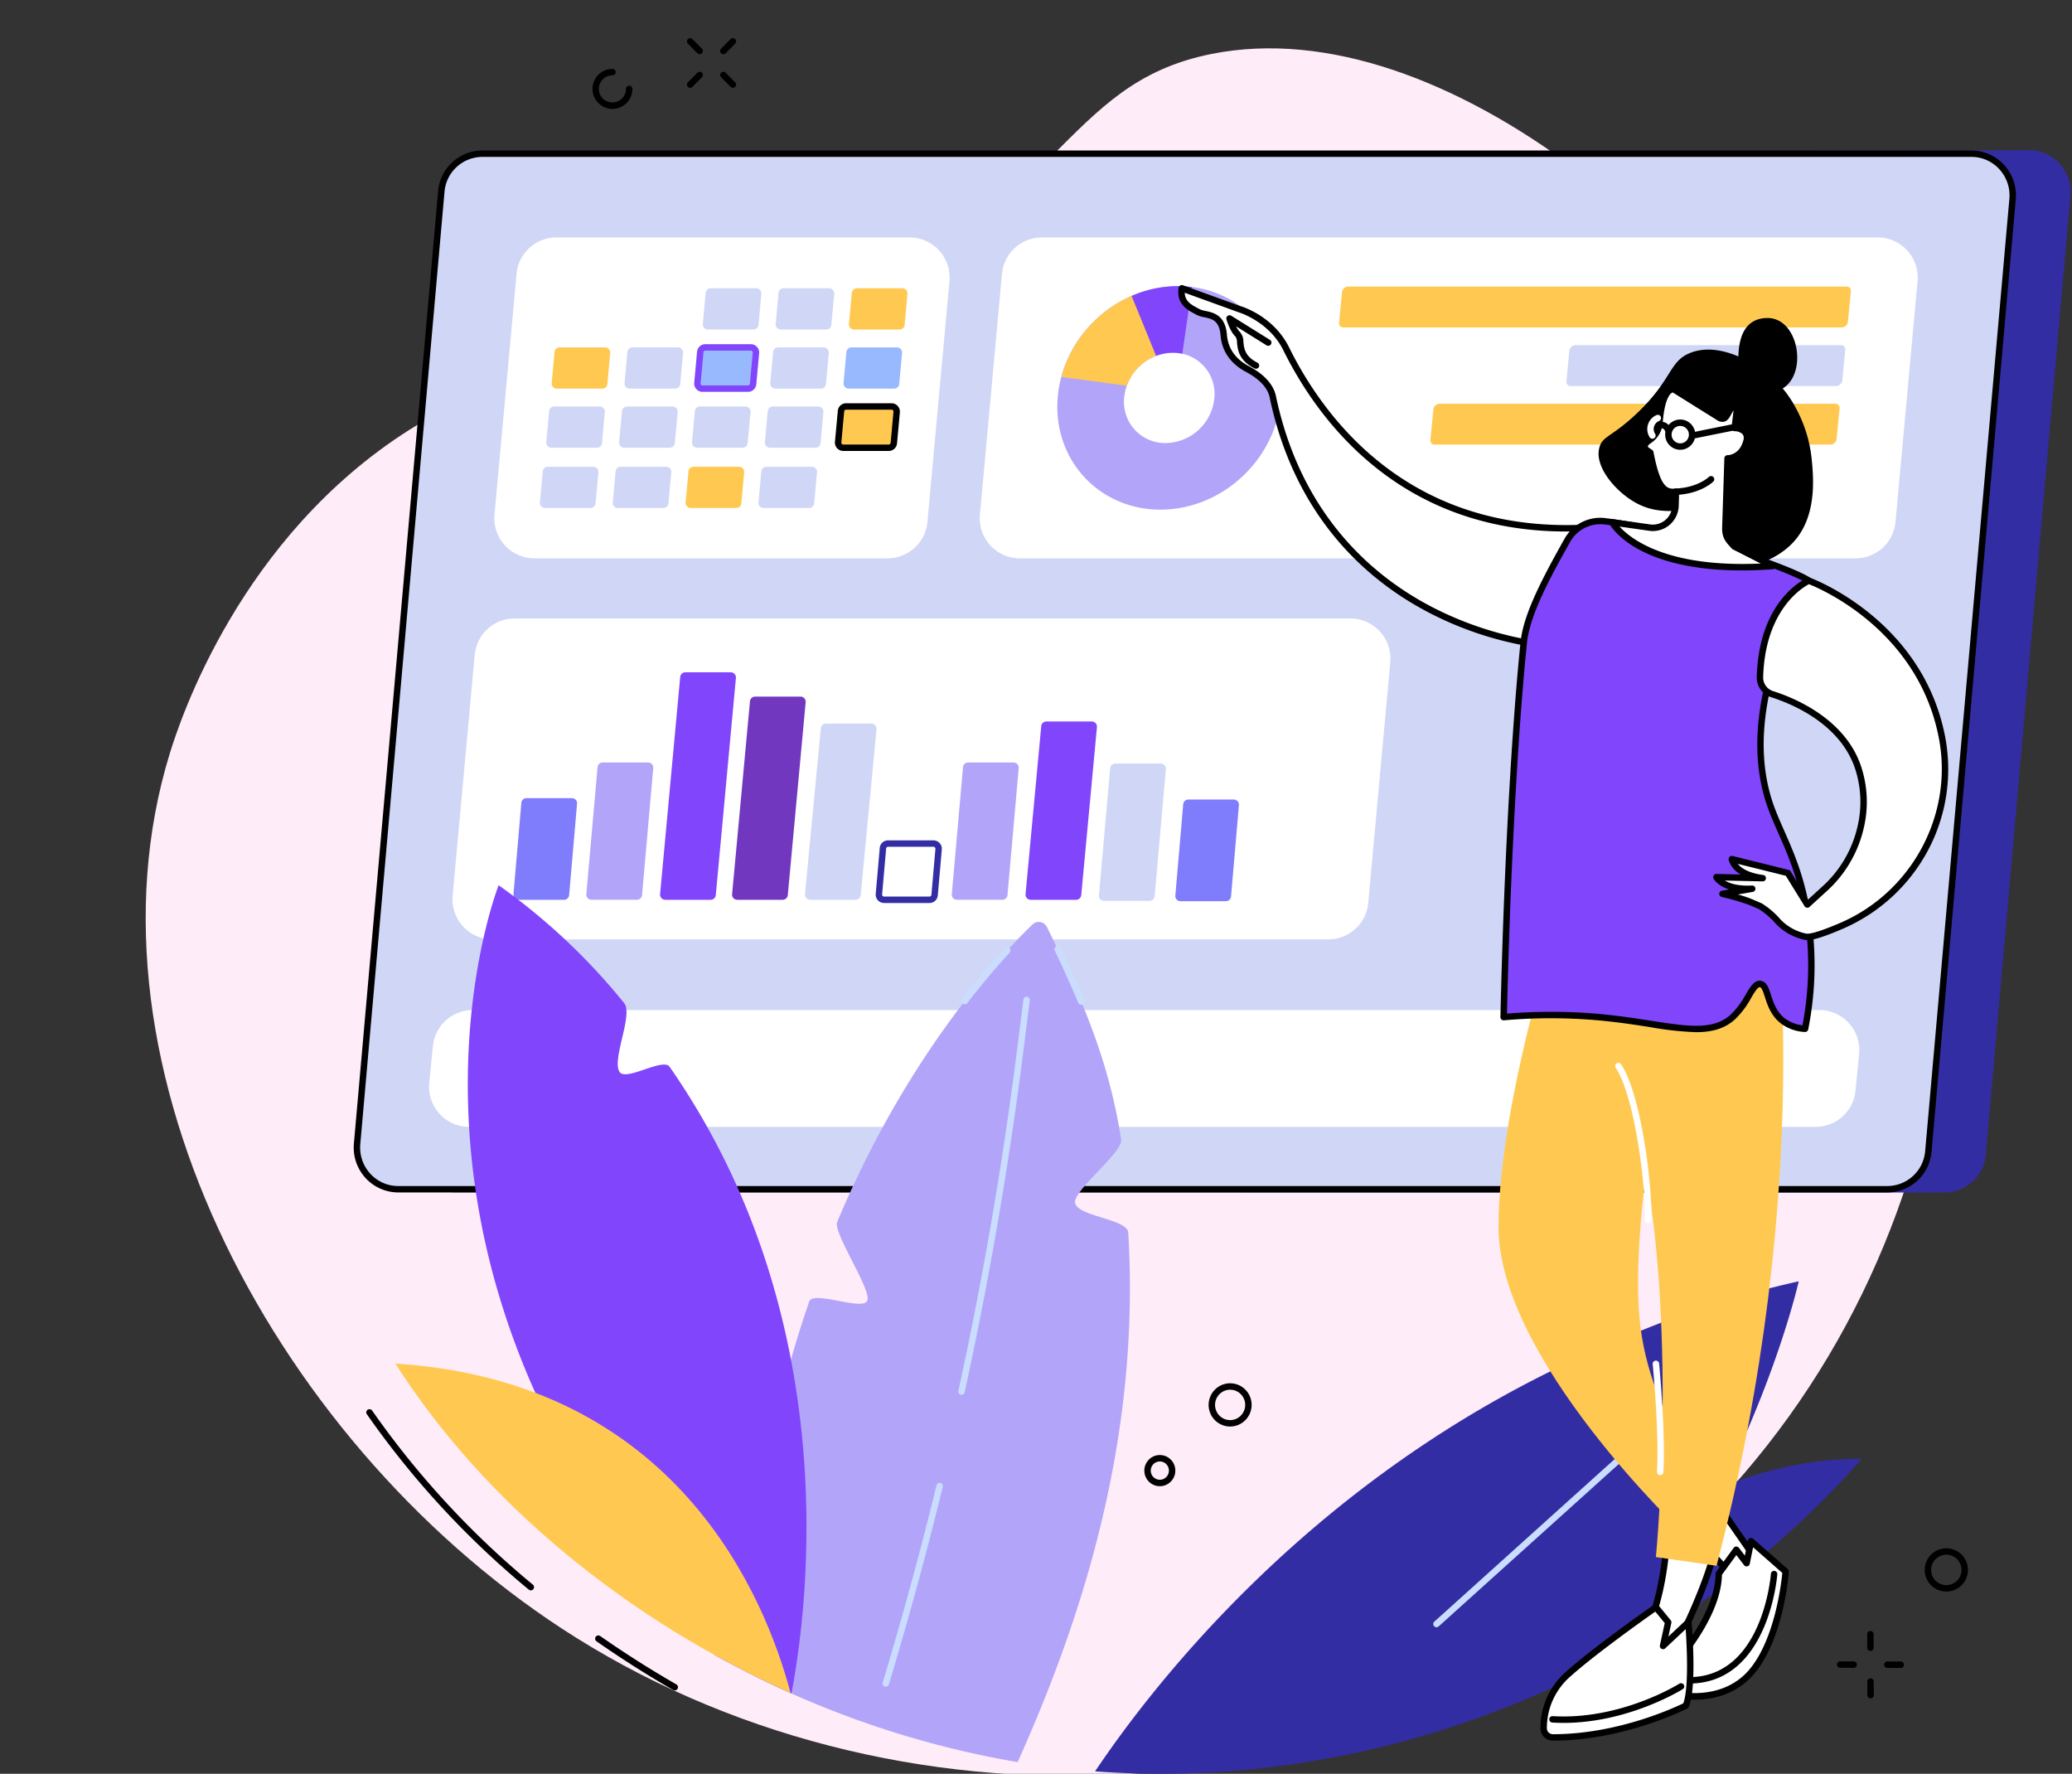 <svg xmlns="http://www.w3.org/2000/svg" xmlns:xlink="http://www.w3.org/1999/xlink" width="686.803" height="587.837" viewBox="0 0 686.803 587.837">
  <rect x="0" y="0" width="686.803" height="587.837" fill="#333333" stroke="none"/>
  <defs>
    <clipPath id="clip-path">
      <rect id="Rectangle_272" data-name="Rectangle 272" width="686.803" height="587.837" fill="#ffecf9"></rect>
    </clipPath>
  </defs>
  <g id="Group_903" data-name="Group 903" transform="translate(107)">
    <g id="Group_902" data-name="Group 902" transform="translate(-107)" clip-path="url(#clip-path)">
      <path id="Path_1162" data-name="Path 1162" d="M142.212,148.463C203.65,86.576,186.06,47.79,228.1,19.136c64.686-44.089,185.411-6.157,256.635,54.486C571.968,147.9,616.975,283.514,565.705,406.2,511.1,536.861,367.442,604.687,239.251,584.246,124.776,565.993,12.245,475.7.97,367.4-.253,355.658-5.648,292.2,32.191,237.5c31.276-45.219,61.319-39.977,110.021-89.033" transform="matrix(0.921, 0.391, -0.391, 0.921, 199.002, -88.937)" fill="#FFECF9"></path>
      <path id="Path_1163" data-name="Path 1163" d="M187.99,71.3l400.625-1.174A13.769,13.769,0,0,1,602.28,85.148L574.24,402.99a13.751,13.751,0,0,1-13.665,12.578l-493.487-.075c-8.057,0-14.461-7.671-13.747-15.745L81.388,83.876c.629-7.119,6.332-13.353,13.438-13.353Z" transform="translate(83.991 -20.364)" fill="#332DA4"></path>
      <path id="Path_1164" data-name="Path 1164" d="M161.123,71.779h400.56A13.769,13.769,0,0,1,575.35,86.8L547.436,402.379a13.751,13.751,0,0,1-13.665,12.578H40.273a13.768,13.768,0,0,1-13.665-15.024L54.521,84.357A13.751,13.751,0,0,1,68.186,71.779Z" transform="translate(91.755 -20.845)" fill="#D0D7F6"></path>
      <path id="Path_1165" data-name="Path 1165" d="M533.335,415.586H39.838a14.784,14.784,0,0,1-10.877-4.8A14.945,14.945,0,0,1,25.112,399.4L53.026,83.828A14.738,14.738,0,0,1,67.751,70.279h493.5a14.785,14.785,0,0,1,10.877,4.8,14.947,14.947,0,0,1,3.849,11.385L548.061,402.037a14.739,14.739,0,0,1-14.726,13.549M67.751,72.408A12.621,12.621,0,0,0,55.146,84.015L27.233,399.591a12.814,12.814,0,0,0,3.3,9.761,12.485,12.485,0,0,0,9.307,4.106h493.5a12.621,12.621,0,0,0,12.605-11.607L573.855,86.274a12.817,12.817,0,0,0-3.3-9.761,12.485,12.485,0,0,0-9.306-4.106Z" transform="translate(92.19 -20.409)"></path>
      <path id="Path_1166" data-name="Path 1166" d="M519.9,510.43H73.5a13.288,13.288,0,0,1-13.188-14.5l1.2-12.073A13.271,13.271,0,0,1,74.7,471.72H521.1a13.287,13.287,0,0,1,13.188,14.5l-1.2,12.073A13.271,13.271,0,0,1,519.9,510.43" transform="translate(81.965 -136.988)" fill="#FFFFFF"></path>
      <path id="Path_1167" data-name="Path 1167" d="M221.108,217.234H103.985a13.288,13.288,0,0,1-13.188-14.5l7.307-79.7a13.271,13.271,0,0,1,13.188-12.138H228.416a13.288,13.288,0,0,1,13.188,14.5L234.3,205.1a13.271,13.271,0,0,1-13.188,12.138" transform="translate(73.113 -32.204)" fill="#FFFFFF"></path>
      <path id="Path_1168" data-name="Path 1168" d="M204.888,148.31H189.825a1.709,1.709,0,0,1-1.7-1.865l.94-10.251a1.707,1.707,0,0,1,1.7-1.561h15.063a1.709,1.709,0,0,1,1.7,1.865l-.94,10.251a1.707,1.707,0,0,1-1.7,1.561" transform="translate(44.835 -39.098)" fill="#D0D7F6"></path>
      <path id="Path_1169" data-name="Path 1169" d="M238.923,148.31H223.86a1.71,1.71,0,0,1-1.7-1.865l.94-10.251a1.707,1.707,0,0,1,1.7-1.561h15.063a1.709,1.709,0,0,1,1.7,1.865l-.94,10.251a1.707,1.707,0,0,1-1.7,1.561" transform="translate(34.951 -39.098)" fill="#D0D7F6"></path>
      <path id="Path_1170" data-name="Path 1170" d="M134.3,175.91H119.232a1.71,1.71,0,0,1-1.7-1.865l.94-10.251a1.707,1.707,0,0,1,1.7-1.561h15.063a1.709,1.709,0,0,1,1.7,1.865l-.94,10.251a1.707,1.707,0,0,1-1.7,1.561" transform="translate(65.335 -47.113)" fill="#FFC951"></path>
      <path id="Path_1171" data-name="Path 1171" d="M168.33,175.91H153.267a1.71,1.71,0,0,1-1.7-1.865l.94-10.251a1.707,1.707,0,0,1,1.7-1.561H169.27a1.709,1.709,0,0,1,1.7,1.865l-.94,10.251a1.707,1.707,0,0,1-1.7,1.561" transform="translate(55.451 -47.113)" fill="#D0D7F6"></path>
      <path id="Path_1172" data-name="Path 1172" d="M202.365,175.91H187.3a1.71,1.71,0,0,1-1.7-1.865l.94-10.251a1.707,1.707,0,0,1,1.7-1.561h15.064A1.709,1.709,0,0,1,205,164.1l-.94,10.251a1.707,1.707,0,0,1-1.7,1.561" transform="translate(45.568 -47.113)" fill="#99B9FF"></path>
      <path id="Path_1173" data-name="Path 1173" d="M201.93,176.538H186.866a2.773,2.773,0,0,1-2.756-3.022l.94-10.254a2.756,2.756,0,0,1,2.756-2.529h15.063a2.774,2.774,0,0,1,2.757,3.023l-.94,10.254a2.755,2.755,0,0,1-2.756,2.528m-14.124-13.676a.639.639,0,0,0-.636.59l-.94,10.254a.644.644,0,0,0,.169.5.625.625,0,0,0,.467.207H201.93a.639.639,0,0,0,.636-.59l.94-10.254a.645.645,0,0,0-.169-.5.629.629,0,0,0-.468-.207Z" transform="translate(46.003 -46.677)" fill="#8145FC"></path>
      <path id="Path_1174" data-name="Path 1174" d="M236.4,175.91H221.337a1.71,1.71,0,0,1-1.7-1.865l.94-10.251a1.707,1.707,0,0,1,1.7-1.561H237.34a1.709,1.709,0,0,1,1.7,1.865l-.94,10.251a1.707,1.707,0,0,1-1.7,1.561" transform="translate(35.684 -47.113)" fill="#D0D7F6"></path>
      <path id="Path_1175" data-name="Path 1175" d="M131.772,203.509H116.709a1.709,1.709,0,0,1-1.7-1.865l.94-10.251a1.707,1.707,0,0,1,1.7-1.561h15.063a1.709,1.709,0,0,1,1.7,1.865l-.94,10.251a1.707,1.707,0,0,1-1.7,1.561" transform="translate(66.068 -55.127)" fill="#D0D7F6"></path>
      <path id="Path_1176" data-name="Path 1176" d="M165.807,203.509H150.744a1.709,1.709,0,0,1-1.7-1.865l.94-10.251a1.707,1.707,0,0,1,1.7-1.561h15.063a1.709,1.709,0,0,1,1.7,1.865l-.94,10.251a1.707,1.707,0,0,1-1.7,1.561" transform="translate(56.184 -55.127)" fill="#D0D7F6"></path>
      <path id="Path_1177" data-name="Path 1177" d="M199.842,203.509H184.779a1.709,1.709,0,0,1-1.7-1.865l.94-10.251a1.707,1.707,0,0,1,1.7-1.561h15.063a1.709,1.709,0,0,1,1.7,1.865l-.94,10.251a1.707,1.707,0,0,1-1.7,1.561" transform="translate(46.3 -55.127)" fill="#D0D7F6"></path>
      <path id="Path_1178" data-name="Path 1178" d="M233.877,203.509H218.814a1.71,1.71,0,0,1-1.7-1.865l.94-10.251a1.707,1.707,0,0,1,1.7-1.561h15.063a1.709,1.709,0,0,1,1.7,1.865l-.94,10.251a1.707,1.707,0,0,1-1.7,1.561" transform="translate(36.416 -55.127)" fill="#D0D7F6"></path>
      <path id="Path_1179" data-name="Path 1179" d="M273.15,148.31H258.087a1.71,1.71,0,0,1-1.7-1.865l.94-10.251a1.707,1.707,0,0,1,1.7-1.561H274.09a1.709,1.709,0,0,1,1.7,1.865l-.94,10.251a1.707,1.707,0,0,1-1.7,1.561" transform="translate(25.012 -39.098)" fill="#FFC951"></path>
      <path id="Path_1180" data-name="Path 1180" d="M270.627,175.91H255.564a1.71,1.71,0,0,1-1.7-1.865l.94-10.251a1.707,1.707,0,0,1,1.7-1.561h15.063a1.709,1.709,0,0,1,1.7,1.865l-.94,10.251a1.707,1.707,0,0,1-1.7,1.561" transform="translate(25.744 -47.113)" fill="#99B9FF"></path>
      <path id="Path_1181" data-name="Path 1181" d="M268.1,203.509H253.041a1.709,1.709,0,0,1-1.7-1.865l.94-10.251a1.707,1.707,0,0,1,1.7-1.561h15.063a1.709,1.709,0,0,1,1.7,1.865l-.94,10.251a1.707,1.707,0,0,1-1.7,1.561" transform="translate(26.477 -55.127)" fill="#FFC951"></path>
      <path id="Path_1182" data-name="Path 1182" d="M267.67,204.138H252.606a2.773,2.773,0,0,1-2.756-3.022l.94-10.255a2.755,2.755,0,0,1,2.756-2.528h15.063a2.774,2.774,0,0,1,2.757,3.023l-.94,10.254a2.756,2.756,0,0,1-2.756,2.528m-14.124-13.676a.638.638,0,0,0-.636.59l-.94,10.254a.644.644,0,0,0,.169.5.627.627,0,0,0,.467.206H267.67a.639.639,0,0,0,.636-.59l.94-10.254a.645.645,0,0,0-.169-.5.629.629,0,0,0-.468-.207Z" transform="translate(26.912 -54.692)"></path>
      <path id="Path_1183" data-name="Path 1183" d="M128.786,231.657H113.723a1.71,1.71,0,0,1-1.7-1.865l.94-10.251a1.707,1.707,0,0,1,1.7-1.561h15.063a1.709,1.709,0,0,1,1.7,1.865l-.94,10.251a1.707,1.707,0,0,1-1.7,1.561" transform="translate(66.935 -63.302)" fill="#D0D7F6"></path>
      <path id="Path_1184" data-name="Path 1184" d="M162.821,231.657H147.758a1.709,1.709,0,0,1-1.7-1.865l.94-10.251a1.707,1.707,0,0,1,1.7-1.561h15.063a1.709,1.709,0,0,1,1.7,1.865l-.94,10.251a1.707,1.707,0,0,1-1.7,1.561" transform="translate(57.051 -63.302)" fill="#D0D7F6"></path>
      <path id="Path_1185" data-name="Path 1185" d="M196.856,231.657H181.793a1.71,1.71,0,0,1-1.7-1.865l.94-10.251a1.707,1.707,0,0,1,1.7-1.561H197.8a1.709,1.709,0,0,1,1.7,1.865l-.94,10.251a1.707,1.707,0,0,1-1.7,1.561" transform="translate(47.167 -63.302)" fill="#FFC951"></path>
      <path id="Path_1186" data-name="Path 1186" d="M230.891,231.657H215.828a1.709,1.709,0,0,1-1.7-1.865l.94-10.251a1.707,1.707,0,0,1,1.7-1.561h15.063a1.709,1.709,0,0,1,1.7,1.865l-.94,10.251a1.707,1.707,0,0,1-1.7,1.561" transform="translate(37.284 -63.302)" fill="#D0D7F6"></path>
      <path id="Path_1187" data-name="Path 1187" d="M607.848,217.234H330.737a13.288,13.288,0,0,1-13.189-14.5l7.307-79.7a13.271,13.271,0,0,1,13.188-12.138H615.156a13.288,13.288,0,0,1,13.188,14.5l-7.308,79.7a13.271,13.271,0,0,1-13.188,12.138" transform="translate(7.265 -32.204)" fill="#FFFFFF"></path>
      <path id="Path_1188" data-name="Path 1188" d="M486.729,147.382H651.956A2.141,2.141,0,0,0,654,145.533l.979-10.161a1.358,1.358,0,0,0-1.4-1.548H488.349a2.141,2.141,0,0,0-2.045,1.848l-.979,10.161a1.359,1.359,0,0,0,1.4,1.548" transform="translate(-41.471 -38.863)" fill="#FFC951"></path>
      <path id="Path_1189" data-name="Path 1189" d="M592.929,174.739h87.992a2.141,2.141,0,0,0,2.045-1.848l.979-10.161a1.359,1.359,0,0,0-1.4-1.548H594.549a2.14,2.14,0,0,0-2.045,1.849l-.979,10.161a1.359,1.359,0,0,0,1.4,1.548" transform="translate(-72.311 -46.807)" fill="#D0D7F6"></path>
      <path id="Path_1190" data-name="Path 1190" d="M529.4,202.1H660.6a2.14,2.14,0,0,0,2.045-1.849l.979-10.161a1.359,1.359,0,0,0-1.4-1.548h-131.2a2.141,2.141,0,0,0-2.045,1.849L528,200.549a1.359,1.359,0,0,0,1.4,1.548" transform="translate(-53.863 -54.752)" fill="#FFC951"></path>
      <path id="Path_1191" data-name="Path 1191" d="M353.842,170.668c-1.607,20.454,13.652,37.034,34.081,37.034s38.291-16.58,39.9-37.034-13.653-37.033-34.081-37.033-38.291,16.581-39.9,37.033m51.938,0a16.469,16.469,0,0,1-16.125,14.968,13.629,13.629,0,0,1-13.774-14.968A16.469,16.469,0,0,1,392.006,155.7a13.628,13.628,0,0,1,13.774,14.967" transform="translate(-3.257 -38.808)" fill="#B2A5F9"></path>
      <path id="Path_1192" data-name="Path 1192" d="M355.589,164.959l21.718,2.911a16.716,16.716,0,0,1,9.7-9.88l-7.663-20.066a41.29,41.29,0,0,0-23.757,27.035" transform="translate(-3.798 -40.053)" fill="#FFC951"></path>
      <path id="Path_1193" data-name="Path 1193" d="M396.544,156.745a15.511,15.511,0,0,1,5.538-1.043,14.584,14.584,0,0,1,3.148.346l3.2-22.113a36.764,36.764,0,0,0-4.615-.3,38.591,38.591,0,0,0-15.394,3.246Z" transform="translate(-13.332 -38.808)" fill="#8145FC"></path>
      <path id="Path_1194" data-name="Path 1194" d="M361.549,395.188H84.437a13.287,13.287,0,0,1-13.188-14.5l7.307-79.7a13.272,13.272,0,0,1,13.188-12.139H368.857a13.288,13.288,0,0,1,13.188,14.5l-7.307,79.7a13.271,13.271,0,0,1-13.188,12.138" transform="translate(78.79 -83.882)" fill="#FFFFFF"></path>
      <path id="Path_1195" data-name="Path 1195" d="M116.437,406.437H101.374a1.709,1.709,0,0,1-1.7-1.865l2.613-30.269a1.707,1.707,0,0,1,1.7-1.561h15.064a1.709,1.709,0,0,1,1.7,1.865l-2.613,30.269a1.707,1.707,0,0,1-1.7,1.561" transform="translate(70.521 -108.245)" fill="#807DFC"></path>
      <path id="Path_1196" data-name="Path 1196" d="M150.482,401.6H135.419a1.71,1.71,0,0,1-1.7-1.865l3.715-42.079a1.707,1.707,0,0,1,1.7-1.561H154.2a1.709,1.709,0,0,1,1.7,1.865l-3.715,42.079a1.707,1.707,0,0,1-1.7,1.561" transform="translate(60.634 -103.411)" fill="#B2A5F9"></path>
      <path id="Path_1197" data-name="Path 1197" d="M218.572,392.669H203.508a1.71,1.71,0,0,1-1.7-1.865l5.919-63.91a1.708,1.708,0,0,1,1.7-1.561h15.063a1.708,1.708,0,0,1,1.7,1.864l-5.919,63.911a1.707,1.707,0,0,1-1.7,1.561" transform="translate(40.861 -94.477)" fill="#7237BF"></path>
      <path id="Path_1198" data-name="Path 1198" d="M252.616,396.33H237.553a1.71,1.71,0,0,1-1.7-1.865L241.1,339.5a1.707,1.707,0,0,1,1.7-1.561h15.063a1.709,1.709,0,0,1,1.7,1.865l-5.243,54.963a1.707,1.707,0,0,1-1.7,1.561" transform="translate(30.975 -98.138)" fill="#D0D7F6"></path>
      <path id="Path_1199" data-name="Path 1199" d="M184.93,389.372H169.867a1.71,1.71,0,0,1-1.7-1.865l6.667-71.966a1.706,1.706,0,0,1,1.7-1.561H191.6a1.709,1.709,0,0,1,1.7,1.864l-6.667,71.967a1.707,1.707,0,0,1-1.7,1.561" transform="translate(50.631 -91.18)" fill="#8145FC"></path>
      <path id="Path_1200" data-name="Path 1200" d="M287.152,412.6H272.089a1.71,1.71,0,0,1-1.7-1.865l1.327-15.205a1.707,1.707,0,0,1,1.7-1.561h15.063a1.709,1.709,0,0,1,1.7,1.865l-1.326,15.205a1.707,1.707,0,0,1-1.7,1.561" transform="translate(20.945 -114.409)" fill="#FFFFFF"></path>
      <path id="Path_1201" data-name="Path 1201" d="M286.716,413.23H271.653a2.774,2.774,0,0,1-2.757-3.023l1.328-15.2a2.755,2.755,0,0,1,2.756-2.533h15.063a2.774,2.774,0,0,1,2.756,3.023l-1.326,15.2a2.758,2.758,0,0,1-2.757,2.533M272.98,394.6a.639.639,0,0,0-.637.59l-1.326,15.2a.652.652,0,0,0,.168.5.631.631,0,0,0,.468.207h15.063a.64.64,0,0,0,.636-.591l1.327-15.2a.653.653,0,0,0-.168-.5.629.629,0,0,0-.468-.207Z" transform="translate(21.381 -113.974)" fill="#332DA4"></path>
      <path id="Path_1202" data-name="Path 1202" d="M425.613,407.092H410.55a1.709,1.709,0,0,1-1.7-1.865l2.613-30.269a1.706,1.706,0,0,1,1.7-1.561h15.064a1.709,1.709,0,0,1,1.7,1.865l-2.613,30.269a1.707,1.707,0,0,1-1.7,1.561" transform="translate(-19.264 -108.435)" fill="#807DFC"></path>
      <path id="Path_1203" data-name="Path 1203" d="M321.2,401.6H306.133a1.71,1.71,0,0,1-1.7-1.865l3.715-42.079a1.707,1.707,0,0,1,1.7-1.561h15.063a1.709,1.709,0,0,1,1.7,1.865l-3.715,42.079a1.706,1.706,0,0,1-1.7,1.561" transform="translate(11.059 -103.411)" fill="#B2A5F9"></path>
      <path id="Path_1204" data-name="Path 1204" d="M389.938,402.094H374.875a1.71,1.71,0,0,1-1.7-1.865l3.715-42.079a1.707,1.707,0,0,1,1.7-1.561h15.064a1.709,1.709,0,0,1,1.7,1.865l-3.715,42.079a1.707,1.707,0,0,1-1.7,1.561" transform="translate(-8.904 -103.554)" fill="#D0D7F6"></path>
      <path id="Path_1205" data-name="Path 1205" d="M355.645,396.041H340.582a1.71,1.71,0,0,1-1.7-1.865l5.2-55.669a1.707,1.707,0,0,1,1.7-1.561h15.064a1.709,1.709,0,0,1,1.7,1.865l-5.2,55.67a1.707,1.707,0,0,1-1.7,1.561" transform="translate(1.055 -97.849)" fill="#8145FC"></path>
      <path id="Path_1206" data-name="Path 1206" d="M586.307,756.7a305.035,305.035,0,0,0,101.618-75.342c-38.689-.323-68.576,20.722-68.576,20.722Z" transform="translate(-70.799 -197.867)" fill="#332DA4"></path>
      <path id="Path_1207" data-name="Path 1207" d="M336.276,533.521c-.277-4.587-17.121-5.341-17.621-9.958-.456-4.209,15.92-16.658,15.268-20.886-3.893-25.266-12.4-45.564-24.6-70.425a2.994,2.994,0,0,0-4.759-.863c-9.7,9.281-41.091,42.115-64.775,98.628-1.445,3.449,11.385,22.4,10.01,26-1.394,3.644-17.964-3.454-19.272.336-12.667,36.709-20.163,76.653-17.2,124.573a312.711,312.711,0,0,0,86.287,28.072c21.965-48.826,40.723-108.276,36.662-175.472" transform="translate(37.702 -125.035)" fill="#B2A5F9"></path>
      <path id="Path_1208" data-name="Path 1208" d="M310.082,461.259a1.065,1.065,0,0,1-.842-1.715c4.637-6,9.39-11.66,14.127-16.825a1.064,1.064,0,0,1,1.569,1.438c-4.7,5.121-9.411,10.736-14.011,16.688a1.063,1.063,0,0,1-.843.414" transform="translate(9.726 -128.466)" fill="#CADDFF"></path>
      <path id="Path_1209" data-name="Path 1209" d="M361.247,461.271a1.065,1.065,0,0,1-.983-.655c-2.176-5.219-4.716-10.871-7.767-17.277a1.064,1.064,0,1,1,1.922-.914c3.065,6.437,5.62,12.121,7.809,17.372a1.063,1.063,0,0,1-.982,1.474" transform="translate(-2.87 -128.304)" fill="#CADDFF"></path>
      <path id="Path_1210" data-name="Path 1210" d="M273.175,760.067a1.052,1.052,0,0,1-.308-.045,1.063,1.063,0,0,1-.712-1.326c6.49-21.536,12.49-43.527,17.833-65.363a1.064,1.064,0,0,1,2.068.506c-5.352,21.872-11.362,43.9-17.863,65.471a1.064,1.064,0,0,1-1.018.757" transform="translate(20.445 -201.109)" fill="#CADDFF"></path>
      <path id="Path_1211" data-name="Path 1211" d="M308.546,597.391a1.083,1.083,0,0,1-.228-.024,1.065,1.065,0,0,1-.813-1.267c8.089-37.037,14.607-74.884,19.375-112.489l2.184-17.228a1.065,1.065,0,0,1,2.112.268l-2.184,17.228c-4.776,37.667-11.306,75.577-19.408,112.675a1.065,1.065,0,0,1-1.039.837" transform="translate(10.173 -135.168)" fill="#CADDFF"></path>
      <path id="Path_1212" data-name="Path 1212" d="M185.635,681.247c5.759-30.311,17.313-124.719-40.407-207.67-2.138-3.072-14.362,4.863-16.537,1.764-2.779-3.96,4.58-19.024,1.487-22.851a208.127,208.127,0,0,0-41.612-39.06S38.435,540.122,160.259,668.605q12.409,6.862,25.376,12.642" transform="translate(76.713 -120.06)" fill="#8145FC"></path>
      <path id="Path_1213" data-name="Path 1213" d="M44.514,636.825c29.768,46.672,77.4,85.223,130.995,109.162-8.424-31.743-37.683-103.272-130.995-109.162" transform="translate(86.539 -184.935)" fill="#FFC951"></path>
      <path id="Path_1214" data-name="Path 1214" d="M543.905,722.521C590.259,662.53,604.6,598.4,604.6,598.4a328.982,328.982,0,0,0-55.308,17.609c-2.3.956-5.144,19.1-7.4,20.091-2.533,1.116-10.7-12.1-13.184-10.938C442.392,665.6,391.053,731.468,371.35,760.81c58.918,4.366,119.68-9.191,172.555-38.289" transform="translate(-8.375 -173.777)" fill="#332DA4"></path>
      <path id="Path_1215" data-name="Path 1215" d="M530.416,719.839a1.064,1.064,0,0,1-.713-1.855L636.1,622.1a1.064,1.064,0,1,1,1.426,1.581L531.129,719.565a1.06,1.06,0,0,1-.712.274" transform="translate(-54.259 -180.579)" fill="#CADDFF"></path>
      <path id="Path_1216" data-name="Path 1216" d="M85.472,718.164a1.058,1.058,0,0,1-.681-.247,292.44,292.44,0,0,1-53.678-58.129,1.064,1.064,0,0,1,1.751-1.21,290.359,290.359,0,0,0,53.289,57.7,1.064,1.064,0,0,1-.682,1.882" transform="translate(90.485 -191.118)"></path>
      <path id="Path_1217" data-name="Path 1217" d="M164.219,782.005a1.058,1.058,0,0,1-.53-.142c-8.7-5-17.245-10.432-25.409-16.133a1.064,1.064,0,0,1,1.219-1.745c8.112,5.665,16.607,11.058,25.252,16.033a1.064,1.064,0,0,1-.532,1.987" transform="translate(59.441 -221.807)"></path>
      <path id="Path_1218" data-name="Path 1218" d="M766.132,737.427a7.163,7.163,0,1,1,7.126-7.162,7.152,7.152,0,0,1-7.126,7.162m0-12.2a5.034,5.034,0,1,0,5,5.035,5.022,5.022,0,0,0-5-5.035" transform="translate(-120.951 -209.99)"></path>
      <path id="Path_1219" data-name="Path 1219" d="M143.243,45.433a6.629,6.629,0,0,1,0-13.258,1.064,1.064,0,1,1,0,2.129,4.5,4.5,0,1,0,4.466,4.5,1.064,1.064,0,1,1,2.129,0,6.62,6.62,0,0,1-6.6,6.629" transform="translate(59.783 -9.344)"></path>
      <path id="Path_1220" data-name="Path 1220" d="M184.932,23.133a1.061,1.061,0,0,1-.757-.316l-3.146-3.184a1.065,1.065,0,1,1,1.514-1.5l3.146,3.183a1.065,1.065,0,0,1-.757,1.813" transform="translate(46.984 -5.175)"></path>
      <path id="Path_1221" data-name="Path 1221" d="M200.448,38.834a1.061,1.061,0,0,1-.757-.316l-3.146-3.184a1.065,1.065,0,0,1,1.514-1.5l3.146,3.183a1.065,1.065,0,0,1-.757,1.813" transform="translate(42.478 -9.735)"></path>
      <path id="Path_1222" data-name="Path 1222" d="M181.786,38.834a1.065,1.065,0,0,1-.757-1.813l3.146-3.183a1.065,1.065,0,1,1,1.514,1.5l-3.146,3.184a1.061,1.061,0,0,1-.757.316" transform="translate(46.984 -9.735)"></path>
      <path id="Path_1223" data-name="Path 1223" d="M197.3,23.133a1.065,1.065,0,0,1-.757-1.813l3.146-3.183a1.064,1.064,0,1,1,1.514,1.5l-3.146,3.184a1.061,1.061,0,0,1-.757.316" transform="translate(42.478 -5.175)"></path>
      <path id="Path_1224" data-name="Path 1224" d="M723.444,778.036h0l-4.462-.013a1.064,1.064,0,0,1,0-2.129h0l4.461.014a1.064,1.064,0,0,1,0,2.129" transform="translate(-109.019 -225.32)"></path>
      <path id="Path_1225" data-name="Path 1225" d="M745.45,778.1h0l-4.462-.014a1.064,1.064,0,0,1-1.061-1.067,1.047,1.047,0,0,1,1.067-1.062l4.461.013a1.064,1.064,0,0,1,0,2.129" transform="translate(-115.409 -225.338)"></path>
      <path id="Path_1226" data-name="Path 1226" d="M733.164,790.461A1.065,1.065,0,0,1,732.1,789.4l-.013-4.489a1.064,1.064,0,0,1,1.062-1.067h0a1.065,1.065,0,0,1,1.064,1.061l.013,4.489a1.064,1.064,0,0,1-1.062,1.067Z" transform="translate(-113.133 -227.629)"></path>
      <path id="Path_1227" data-name="Path 1227" d="M733.1,768.319a1.064,1.064,0,0,1-1.064-1.062l-.013-4.489a1.064,1.064,0,0,1,1.061-1.067h0a1.065,1.065,0,0,1,1.064,1.062l.013,4.489a1.064,1.064,0,0,1-1.062,1.067Z" transform="translate(-113.115 -221.199)"></path>
      <path id="Path_1228" data-name="Path 1228" d="M648.245,687.423c.5.783,19.566,28.208,19.566,28.208s-.483,6.987-5.423,8.348L639.714,699.3Z" transform="translate(-86.308 -199.628)" fill="#FFFFFF"></path>
      <path id="Path_1229" data-name="Path 1229" d="M661.953,724.608a1.062,1.062,0,0,1-.783-.344L638.5,699.582a1.064,1.064,0,0,1-.08-1.341l8.53-11.875a1.107,1.107,0,0,1,.894-.443,1.066,1.066,0,0,1,.868.492c.4.628,12.959,18.7,19.542,28.172a1.065,1.065,0,0,1,.188.681c-.022.316-.6,7.757-6.2,9.3a1.07,1.07,0,0,1-.282.038m-21.3-25.828,21.616,23.53c3.083-1.313,3.849-5.569,4.01-6.832-1.972-2.836-14.953-21.51-18.486-26.637Z" transform="translate(-85.873 -199.193)"></path>
      <path id="Path_1230" data-name="Path 1230" d="M679.123,729.843S677.5,751.5,667.994,762.892s-24.761,7.755-24.761,7.755-1.156-9.641.822-12.146,12.919-15.9,12.889-27.943l5.811-7.962,3.43,4.468,1.467-7.3Z" transform="translate(-87.232 -209.021)" fill="#FFFFFF"></path>
      <path id="Path_1231" data-name="Path 1231" d="M648.588,771.853a28.056,28.056,0,0,1-6.044-.606,1.065,1.065,0,0,1-.81-.909c-.2-1.683-1.1-10.217,1.043-12.932l.214-.269c10.31-12.992,12.459-21.86,12.446-27.012a1.06,1.06,0,0,1,.205-.63l5.811-7.962a1.065,1.065,0,0,1,.847-.436,1.146,1.146,0,0,1,.857.417l2,2.609,1.006-5a1.064,1.064,0,0,1,1.746-.59l11.471,10.077a1.063,1.063,0,0,1,.359.879c-.068.9-1.761,22.125-11.374,33.651-6.068,7.277-14.26,8.714-19.781,8.714m-4.825-2.539c3.068.512,15.163,1.824,22.972-7.539,8.373-10.039,10.514-28.578,10.838-31.924l-9.682-8.506-1.106,5.493a1.064,1.064,0,0,1-1.888.438l-2.565-3.339-4.77,6.535c-.082,5.536-2.438,14.8-12.905,27.988l-.21.265c-1.1,1.392-1.069,6.772-.685,10.589" transform="translate(-86.79 -208.585)"></path>
      <path id="Path_1232" data-name="Path 1232" d="M676.673,735.139s-2.465,35.974-29.007,35.2Z" transform="translate(-88.617 -213.485)" fill="#FFFFFF"></path>
      <path id="Path_1233" data-name="Path 1233" d="M648.071,770.979c-.289,0-.576,0-.871-.013a1.065,1.065,0,1,1,.063-2.128c25.2.739,27.889-33.859,27.913-34.209a1.064,1.064,0,0,1,2.124.146c-.025.366-2.794,36.2-29.229,36.2" transform="translate(-88.182 -213.049)"></path>
      <path id="Path_1234" data-name="Path 1234" d="M582.355,417.646s-22.438,66.407-22.548,110.139S621.2,629.511,621.2,629.511L633.9,618.426s-22.63-24.127-26.958-56.776,8.82-94.293,8.82-94.293l4.908-43.538Z" transform="translate(-63.103 -121.285)" fill="#FFC951"></path>
      <path id="Path_1235" data-name="Path 1235" d="M635.666,720.351c.111,1.174-1.1,17.609-6.163,27.93,0,0,2.339,7.572,9.5,6.213,0,0,11.007-21.081,13.316-34.728Z" transform="translate(-83.343 -209.021)" fill="#FFFFFF"></path>
      <path id="Path_1236" data-name="Path 1236" d="M636.916,755.285c-5.218,0-8.052-4.489-8.867-7.126a1.065,1.065,0,0,1,.062-.783c5.073-10.333,6.125-26.473,6.058-27.364a1.088,1.088,0,0,1,.268-.8,1.073,1.073,0,0,1,.754-.361l16.658-.585a1.081,1.081,0,0,1,.839.363,1.065,1.065,0,0,1,.248.879c-2.311,13.656-12.97,34.177-13.422,35.044a1.067,1.067,0,0,1-.746.554,10.011,10.011,0,0,1-1.853.18m-6.7-7.378c.531,1.359,2.671,5.822,7.652,5.187,1.571-3.08,10.269-20.473,12.728-32.652l-14.323.5c-.2,4.15-1.707,17.791-6.058,26.963" transform="translate(-82.907 -208.585)"></path>
      <path id="Path_1237" data-name="Path 1237" d="M628.887,755.574s1.827,21.561-.867,27.666c0,0-20.4,10.552-44.072,10.524A3.045,3.045,0,0,1,580.9,790.7a23.588,23.588,0,0,1,7.578-17.418c9.417-8.572,29.629-22.647,29.629-22.647l4.078,4.966-1.709,7.856Z" transform="translate(-69.23 -217.986)" fill="#FFFFFF"></path>
      <path id="Path_1238" data-name="Path 1238" d="M583.606,794.393h-.095a4.11,4.11,0,0,1-4.107-4.136,24.7,24.7,0,0,1,7.926-18.2c9.36-8.52,29.536-22.592,29.738-22.733a1.068,1.068,0,0,1,1.431.2l4.077,4.967a1.068,1.068,0,0,1,.218.9l-.982,4.512,5.912-5.544a1.064,1.064,0,0,1,1.789.686c.075.892,1.817,21.9-.954,28.185a1.063,1.063,0,0,1-.485.516c-.206.106-20.845,10.644-44.468,10.644m33.873-42.753c-3.851,2.709-20.519,14.535-28.716,22a22.592,22.592,0,0,0-7.23,16.64,1.954,1.954,0,0,0,.571,1.4,2.069,2.069,0,0,0,1.5.59c21.454,0,40.381-8.879,43.144-10.234,1.885-5.006,1.168-19.112.8-24.59l-6.78,6.359a1.065,1.065,0,0,1-1.769-1l1.6-7.352Z" transform="translate(-68.794 -217.55)"></path>
      <path id="Path_1239" data-name="Path 1239" d="M627.634,787.6s-19.4,12.322-42.6,10.912Z" transform="translate(-70.428 -228.719)" fill="#FFFFFF"></path>
      <path id="Path_1240" data-name="Path 1240" d="M588.274,799.25q-1.854,0-3.743-.113a1.064,1.064,0,0,1,.129-2.125c22.6,1.367,41.777-10.628,41.968-10.749a1.065,1.065,0,1,1,1.142,1.8c-.187.118-17.878,11.189-39.5,11.189" transform="translate(-69.993 -228.284)"></path>
      <path id="Path_1241" data-name="Path 1241" d="M663.993,416.584s14.208,95.841-19.114,222.541l-20.1-2.9s10.844-110.758-15.13-169.312l-5.784-52.924Z" transform="translate(-75.897 -120.223)" fill="#FFC951"></path>
      <path id="Path_1242" data-name="Path 1242" d="M625.286,549.453h-.006a1.065,1.065,0,0,1-1.058-1.071c.083-14.386-3.962-41.856-9.722-50.327a1.064,1.064,0,1,1,1.76-1.2c6.193,9.108,10.175,37.051,10.091,51.537a1.064,1.064,0,0,1-1.064,1.058" transform="translate(-78.932 -144.153)" fill="#FFFFFF"></path>
      <path id="Path_1243" data-name="Path 1243" d="M634.324,673.393h-.06a1.064,1.064,0,0,1-1-1.122c.742-13.366-1.4-35.433-1.421-35.654a1.064,1.064,0,1,1,2.118-.208c.022.223,2.179,22.453,1.428,35.98a1.064,1.064,0,0,1-1.062,1.005" transform="translate(-84.02 -184.535)" fill="#FFFFFF"></path>
      <path id="Path_1244" data-name="Path 1244" d="M411.834,134.633,431,141.576s10.429,3.017,15.419,13.089,31.515,64.02,101.724,59.2l-13.292,39.422s-76.342-4.194-92.862-82.727c-.878-4.173-4.641-7.172-8.395-9.158-3.537-1.872-7.376-5.27-7.864-11.282-.616-7.6-6.1-6.286-8.484-7.619s-6.188-2.8-5.414-7.868" transform="translate(-20.102 -39.098)" fill="#FFFFFF"></path>
      <path id="Path_1245" data-name="Path 1245" d="M534.417,253.915h-.059a113.233,113.233,0,0,1-40.664-12.03c-19.5-10.019-44.562-30.563-53.182-71.54-.837-3.982-4.731-6.786-7.85-8.436-3.547-1.878-7.889-5.507-8.427-12.137-.4-4.917-2.83-5.434-5.4-5.981a9.064,9.064,0,0,1-2.538-.794c-.219-.122-.448-.245-.685-.372-2.42-1.294-6.078-3.249-5.262-8.586a1.064,1.064,0,0,1,1.414-.84l19.168,6.943c.378.106,10.871,3.244,16.01,13.618l.042.084c11.708,23.635,40.356,62.656,100.655,58.525a1.065,1.065,0,0,1,1.081,1.4l-13.291,39.422a1.064,1.064,0,0,1-1.008.724M412.363,135.679c.1,2.848,2.2,3.974,4.248,5.067.249.133.491.263.72.39a7.69,7.69,0,0,0,1.942.571c2.611.555,6.557,1.394,7.083,7.892.369,4.55,2.825,8.059,7.3,10.427,5.05,2.673,8.141,6.09,8.937,9.88,8.439,40.12,32.935,60.236,52,70.047a112.737,112.737,0,0,0,39.081,11.772l12.52-37.133c-2.5.142-4.95.211-7.339.211-55.471,0-82.43-37.1-93.781-60.015l-.042-.084c-4.713-9.512-14.663-12.511-14.763-12.54Z" transform="translate(-19.665 -38.662)"></path>
      <path id="Path_1246" data-name="Path 1246" d="M442.495,164.959a1.056,1.056,0,0,1-.478-.114c-5.218-2.624-5.573-6.214-5.808-8.589a3.805,3.805,0,0,0-.418-1.837c-1.857-1.743-2.959-5.418-3.078-5.83a1.064,1.064,0,0,1,1.586-1.2l12.825,8A1.064,1.064,0,1,1,446,157.2L435.91,150.9a7.264,7.264,0,0,0,1.337,1.964,4.709,4.709,0,0,1,1.081,3.18c.211,2.138.475,4.8,4.646,6.9a1.064,1.064,0,0,1-.479,2.015" transform="translate(-26.182 -42.755)"></path>
      <path id="Path_1247" data-name="Path 1247" d="M562.214,407.732a177.868,177.868,0,0,1,31.382,0c22.6,2.032,35.745,7.7,44.434.1,5.084-4.445,6.6-11.642,9.364-11.054s1.893,7.983,7.375,12.22a13.478,13.478,0,0,0,7.355,2.6,107.551,107.551,0,0,0,.641-38.655c-2.889-16.959-8.844-25.874-12.168-35.434-5.214-15-6.289-38.309,12.764-74.42-5.27-3.63-39.863-16.241-67.567-19.673a12.527,12.527,0,0,0-12.452,6.285c-7.419,13.131-13.527,24.913-14.454,33.786-2.4,22.946-5.357,66.966-6.673,124.245" transform="translate(-63.802 -70.661)" fill="#8145FC"></path>
      <path id="Path_1248" data-name="Path 1248" d="M625.554,412.289a105.383,105.383,0,0,1-15.229-1.679c-5.049-.783-10.77-1.669-17.26-2.252a177.857,177.857,0,0,0-31.2,0,1.065,1.065,0,0,1-1.156-1.085c1.312-57.085,4.31-101.654,6.679-124.331.894-8.564,6.244-19.435,14.586-34.2a13.562,13.562,0,0,1,13.509-6.817c27.123,3.36,62.176,15.813,68.041,19.852a1.065,1.065,0,0,1,.337,1.374c-15.312,29.019-19.585,53.773-12.7,73.574,1,2.884,2.262,5.739,3.6,8.763,3.088,7,6.589,14.941,8.616,26.841a108.445,108.445,0,0,1-.645,39.036,1.049,1.049,0,0,1-1.12.859,14.366,14.366,0,0,1-7.931-2.818c-3.319-2.564-4.483-6.182-5.333-8.823-.507-1.575-.986-3.064-1.612-3.2-.714-.17-1.892,1.82-2.926,3.562a28.622,28.622,0,0,1-5.516,7.251c-3.5,3.061-7.7,4.089-12.74,4.089m-47.939-6.745c5.274,0,10.5.231,15.64.693,6.558.59,12.316,1.482,17.4,2.269,12.3,1.907,20.435,3.166,26.242-1.909a26.914,26.914,0,0,0,5.087-6.736c1.668-2.809,2.989-5.03,5.2-4.557,1.831.389,2.464,2.353,3.2,4.627.807,2.508,1.812,5.63,4.609,7.791a11.862,11.862,0,0,0,5.841,2.285,106.133,106.133,0,0,0,.455-37.321c-1.983-11.639-5.427-19.449-8.466-26.339-1.352-3.063-2.628-5.958-3.659-8.924-7.015-20.177-2.855-45.2,12.366-74.384-7.061-3.981-39.314-15.66-66.294-19a11.436,11.436,0,0,0-11.394,5.753c-6.727,11.9-13.374,24.289-14.323,33.373-2.347,22.477-5.316,66.523-6.64,122.975,4.937-.4,9.863-.594,14.745-.594" transform="translate(-63.366 -70.225)"></path>
      <path id="Path_1249" data-name="Path 1249" d="M661.6,369.438l15.368.339c-9.523-1.24-10.241-6.325-10.241-6.325l18.559,4.606,6.454,10.461,5.638-5.15a39.574,39.574,0,0,0,12.12-20.854,36.566,36.566,0,0,0-1.008-19.625c-5.166-15.085-20.969-21.741-28.437-24.1a5.744,5.744,0,0,1-4.018-5.622c.7-25.451,16.189-31.985,16.189-31.985s35.93,12.791,43.918,50.783q.125.594.238,1.181A56.484,56.484,0,0,1,703.2,385.5c-5.084,2.2-10.078,4.027-11.988,3.691a17.173,17.173,0,0,1-9.831-5.79,26.664,26.664,0,0,0-5.2-4.321l-3.089-1.335a74.186,74.186,0,0,0-9.48-2.78l9.866-1.691c-9.589.516-11.88-3.84-11.88-3.84" transform="translate(-92.664 -78.751)" fill="#FFFFFF"></path>
      <path id="Path_1250" data-name="Path 1250" d="M691.31,389.866a4.106,4.106,0,0,1-.717-.058,18.43,18.43,0,0,1-10.449-6.139,25.524,25.524,0,0,0-4.9-4.076l-3.011-1.3a73.488,73.488,0,0,0-9.293-2.718,1.065,1.065,0,0,1,.055-2.088l2.364-.405c-3.864-1.256-5.069-3.446-5.14-3.582a1.065,1.065,0,0,1,.037-1.056,1.04,1.04,0,0,1,.929-.5l7.994.177c-3.49-2.111-3.921-4.785-3.945-4.949a1.065,1.065,0,0,1,1.311-1.182l18.559,4.607a1.064,1.064,0,0,1,.649.474l5.779,9.367,4.688-4.283a38.265,38.265,0,0,0,11.8-20.291,35.287,35.287,0,0,0-.973-19.057c-5.08-14.833-21.1-21.33-27.752-23.435a6.834,6.834,0,0,1-4.761-6.667c.716-25.838,16.182-32.658,16.84-32.935a1.066,1.066,0,0,1,.771-.023c.365.13,36.585,13.432,44.6,51.567q.127.6.242,1.2a57.217,57.217,0,0,1-5.744,37.708,58.1,58.1,0,0,1-28.056,25.832c-7.365,3.186-10.388,3.82-11.877,3.82m-23.021-15.128a41.592,41.592,0,0,1,4.79,1.6l3.089,1.335a1.032,1.032,0,0,1,.14.072,27.567,27.567,0,0,1,5.442,4.527,16.292,16.292,0,0,0,9.212,5.44c.644.114,3.045-.013,11.381-3.62,23.728-10.265,37.42-36,32.555-61.182q-.112-.579-.234-1.164c-7.312-34.776-38.855-48.273-42.826-49.842-2.285,1.192-14.56,8.627-15.176,30.856a4.7,4.7,0,0,0,3.276,4.578c6.959,2.2,23.729,9.023,29.123,24.774A37.377,37.377,0,0,1,710.1,352.3a40.386,40.386,0,0,1-12.443,21.417l-5.638,5.15a1.064,1.064,0,0,1-1.624-.227l-6.226-10.091-15.915-3.95c1.082,1.326,3.418,3.034,8.412,3.684a1.065,1.065,0,0,1-.161,2.12l-12.554-.278c1.588.945,4.378,1.9,9.033,1.651a1.065,1.065,0,0,1,.237,2.112Z" transform="translate(-92.228 -78.315)"></path>
      <path id="Path_1251" data-name="Path 1251" d="M637.206,164.269c-7.388,2.745-5.925,8.752-18.06,20.238-6.917,6.546-10.247,7.3-11.707,9.72a5.577,5.577,0,0,0-.662,1.7c-1.516,6,4.948,13.8,11.249,17.617,11.686,7.083,20.7-.814,27.992,6.153,5.282,5.045,2.865,11.39,7.969,13.777,5.145,2.4,12.466-1.765,16.393-5.614,8.515-8.346,7.459-21.41,6.9-27.437a45.142,45.142,0,0,0-5.725-18.5,36.5,36.5,0,0,0-8.038-9.919c-.9-.764-14.618-12.084-26.312-7.74" transform="translate(-76.678 -47.417)"></path>
      <path id="Path_1252" data-name="Path 1252" d="M653.385,233.9c-2.068-2.183-3.047-3.321-2.963-6.336l.733-22.868s4.73.1,6.242-5.632c1.174-4.446-3.878-4.429-3.878-4.429l1-8.355c-3.659,1.474-3.024,6.879-6.373,4.786l-14.78-9.236s-3.883-1.209-4.778,11.253c-.439,4.249-3.525,5.493-4.466,6.519a1.6,1.6,0,0,0,.292,2.415l1.135.756c2.193,11.368,4.534,13.452,8.486,12.971l-.126,4.609a7.542,7.542,0,0,1-8.579,7.29l-12.387-1.76s9.26,17.665,53.191,14.5Z" transform="translate(-78.532 -52.794)" fill="#FFFFFF"></path>
      <path id="Path_1253" data-name="Path 1253" d="M655.464,241.391c-35.364,0-43.545-14.768-43.9-15.454a1.064,1.064,0,0,1,1.093-1.547l12.386,1.76a6.434,6.434,0,0,0,5.057-1.456,6.53,6.53,0,0,0,2.309-4.808l.094-3.456c-4.226-.079-6.433-3.739-8.35-13.456l-.766-.51a2.667,2.667,0,0,1-.485-4.021,7.733,7.733,0,0,1,1.019-.864,6.761,6.761,0,0,0,3.172-5.045c.453-6.3,1.748-10.242,3.847-11.674a2.731,2.731,0,0,1,2.307-.485,1.16,1.16,0,0,1,.247.113l14.78,9.236a1.379,1.379,0,0,0,.815.308c.267-.07.691-.848,1-1.415a7.4,7.4,0,0,1,3.595-3.763,1.064,1.064,0,0,1,1.454,1.114l-.867,7.281a5.085,5.085,0,0,1,3.154,1.726,4.323,4.323,0,0,1,.568,3.922c-1.148,4.351-4.163,5.956-6.237,6.333l-.7,21.931c-.069,2.489.6,3.378,2.546,5.436l12.581,6.4a1.064,1.064,0,0,1-.405,2.01c-3.668.265-7.1.386-10.307.386m-40.548-14.529c3.806,4.185,15.926,13.669,46.8,12.25l-9.246-4.7a1.066,1.066,0,0,1-.29-.216c-2.2-2.325-3.349-3.7-3.255-7.1l.734-22.872a1.064,1.064,0,0,1,1.064-1.031h.026c.2,0,3.927-.068,5.186-4.839a2.345,2.345,0,0,0-.191-2.072,3.788,3.788,0,0,0-2.658-1.021,1.068,1.068,0,0,1-1.057-1.191l.68-5.71c-.276.405-.515.844-.751,1.276-.577,1.059-1.173,2.152-2.329,2.456a3.139,3.139,0,0,1-2.484-.561l-14.574-9.108a1.3,1.3,0,0,0-.551.285c-.666.538-2.274,2.591-2.806,10.014a8.833,8.833,0,0,1-4,6.553,6.863,6.863,0,0,0-.739.608.539.539,0,0,0,.1.81l1.135.756a1.066,1.066,0,0,1,.455.683c2.271,11.773,4.561,12.45,7.312,12.116a1.063,1.063,0,0,1,1.193,1.085l-.125,4.61a8.664,8.664,0,0,1-3.064,6.378,8.576,8.576,0,0,1-6.729,1.937Z" transform="translate(-78.097 -52.358)"></path>
      <path id="Path_1254" data-name="Path 1254" d="M642.224,228.575a1.064,1.064,0,0,1-.041-2.128c7.279-.287,10.93-3.783,10.966-3.818a1.065,1.065,0,0,1,1.5,1.512c-.168.167-4.221,4.111-12.381,4.434h-.043" transform="translate(-86.728 -64.563)"></path>
      <path id="Path_1255" data-name="Path 1255" d="M671.727,164.423c.48-.346-1.958-15.624,9.5-15.923s14.151,21.509,2.953,24.333-12.451-8.409-12.451-8.409" transform="translate(-95.605 -43.124)"></path>
      <path id="Path_1256" data-name="Path 1256" d="M642.664,205.948a4.974,4.974,0,0,1-1.485-.228,5.026,5.026,0,0,1-3.29-6.272,4.988,4.988,0,0,1,6.248-3.307,5.025,5.025,0,0,1,3.29,6.272,5,5,0,0,1-4.763,3.536m-.009-7.906a2.866,2.866,0,0,0-2.731,2.031,2.894,2.894,0,0,0,1.888,3.615,2.832,2.832,0,0,0,2.171-.2,2.864,2.864,0,0,0,1.409-1.7,2.876,2.876,0,0,0-2.738-3.743m-3.748,1.718h0Z" transform="translate(-85.713 -56.893)"></path>
      <path id="Path_1257" data-name="Path 1257" d="M631.012,201.666a1.063,1.063,0,0,1-.9-.487,5.026,5.026,0,0,1,2.284-7.368,1.064,1.064,0,1,1,.816,1.966,2.869,2.869,0,0,0-1.647,1.814,2.9,2.9,0,0,0,.336,2.432,1.065,1.065,0,0,1-.893,1.642" transform="translate(-83.287 -56.259)" fill="#FFFFFF"></path>
      <path id="Path_1258" data-name="Path 1258" d="M649.982,202.843a1.065,1.065,0,0,1-.209-2.108l14.558-2.928a1.065,1.065,0,0,1,.419,2.088l-14.558,2.928a1.127,1.127,0,0,1-.211.021" transform="translate(-88.981 -57.437)"></path>
      <path id="Path_1259" data-name="Path 1259" d="M637.541,201.163a1.064,1.064,0,0,1-1.02-.762,2.136,2.136,0,0,0-.844-1.143,1.079,1.079,0,0,0-.919.023,1.064,1.064,0,1,1-.74-2,3.19,3.19,0,0,1,2.623.076,4.215,4.215,0,0,1,1.922,2.442,1.064,1.064,0,0,1-.726,1.318,1.024,1.024,0,0,1-.3.043" transform="translate(-84.452 -57.221)"></path>
      <path id="Path_1260" data-name="Path 1260" d="M431.53,660.355a7.138,7.138,0,0,1-6.579-4.412,7.183,7.183,0,0,1,3.832-9.364,7.113,7.113,0,0,1,9.323,3.856,7.183,7.183,0,0,1-3.833,9.364,7.071,7.071,0,0,1-2.743.556m0-12.2a4.969,4.969,0,0,0-1.92.39,5.051,5.051,0,0,0-2.689,6.586,4.984,4.984,0,0,0,2.723,2.721,4.932,4.932,0,0,0,3.81-.013,5.051,5.051,0,0,0,2.689-6.586,5,5,0,0,0-4.612-3.1" transform="translate(-23.782 -187.606)"></path>
      <path id="Path_1261" data-name="Path 1261" d="M399.509,689.861a5.146,5.146,0,0,1-4.743-3.18,5.177,5.177,0,0,1,2.762-6.748,5.13,5.13,0,0,1,6.721,2.779,5.178,5.178,0,0,1-2.762,6.748,5.116,5.116,0,0,1-1.978.4m0-8.2a2.972,2.972,0,0,0-1.155.234,3.045,3.045,0,0,0-1.619,3.97,3,3,0,0,0,1.64,1.638,2.966,2.966,0,0,0,2.291-.007,3.044,3.044,0,0,0,1.619-3.97,3.007,3.007,0,0,0-2.776-1.865" transform="translate(-15.06 -197.336)"></path>
    </g>
  </g>
</svg>
